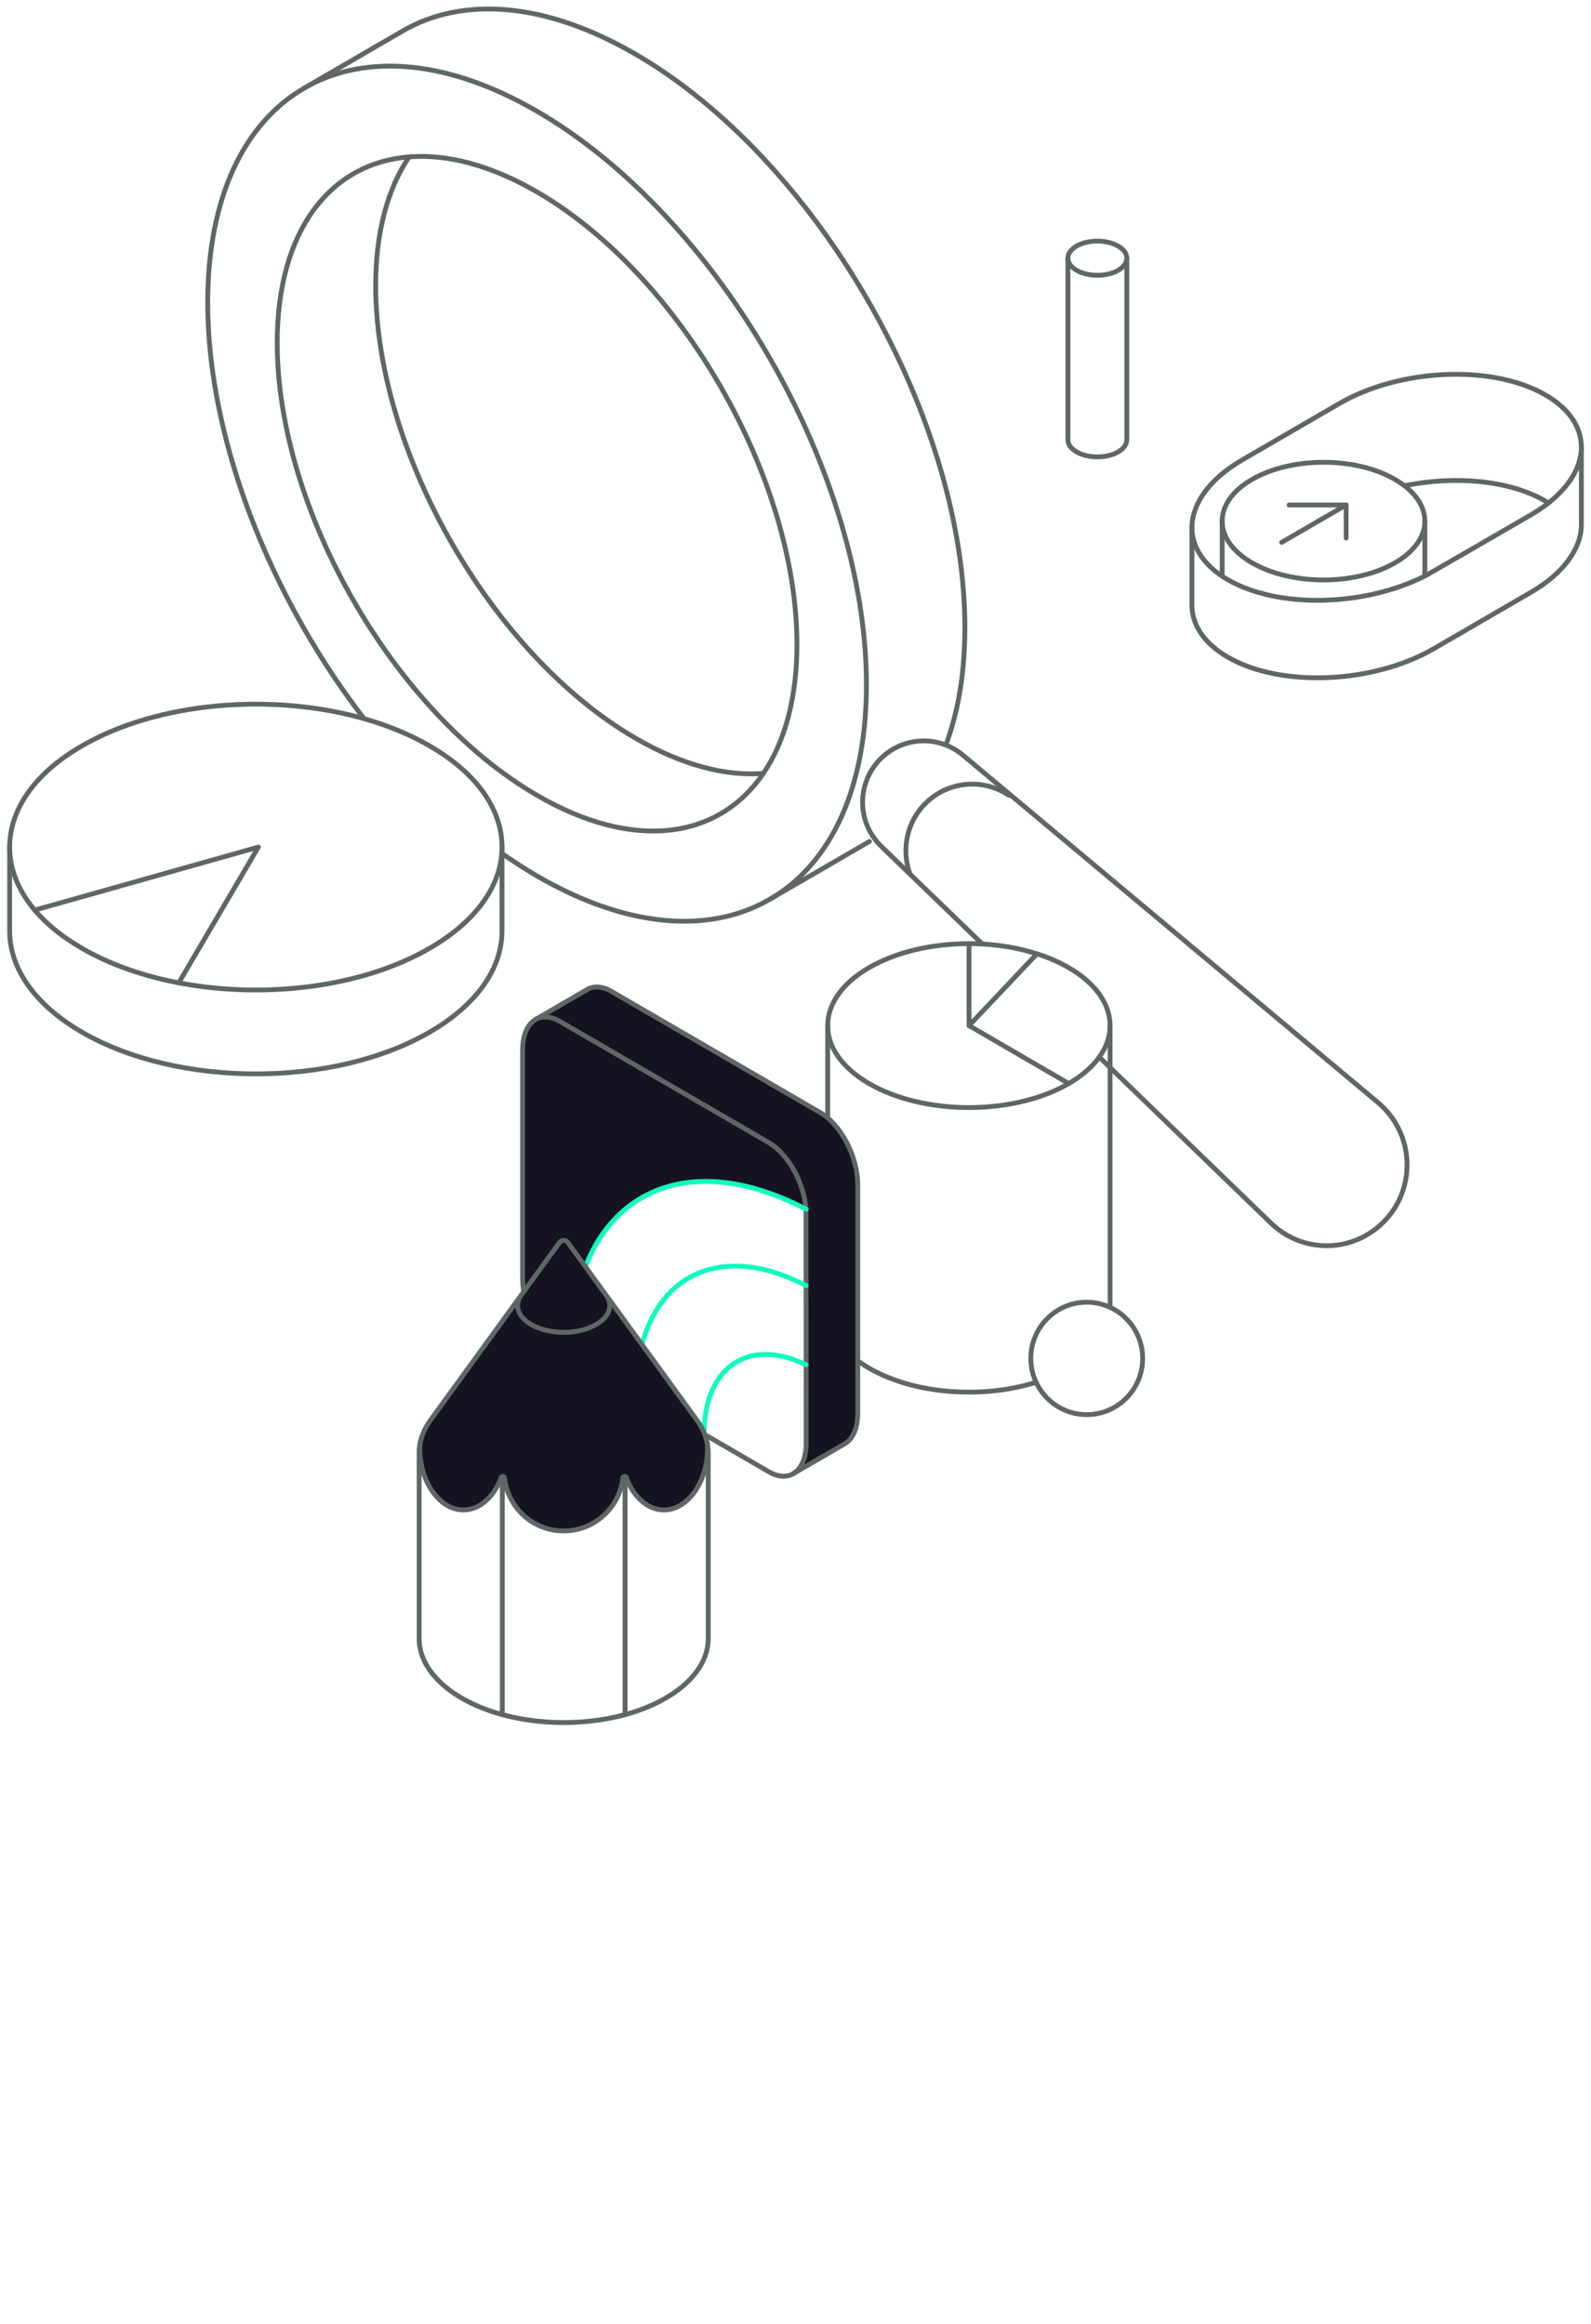 <svg width="165" height="241" viewBox="0 0 165 241" fill="none" xmlns="http://www.w3.org/2000/svg">
<path d="M116.859 26.779C116.859 27.235 116.563 27.688 115.967 28.034C114.772 28.726 112.837 28.726 111.645 28.034C111.049 27.688 110.75 27.235 110.75 26.779C110.75 26.323 111.049 25.873 111.645 25.525C112.837 24.833 114.772 24.833 115.967 25.525C116.563 25.873 116.859 26.326 116.859 26.779Z" stroke="#5E6765" stroke-width="0.5" stroke-linecap="round" stroke-linejoin="round"/>
<path d="M116.859 26.779V45.61C116.859 46.066 116.563 46.519 115.967 46.865C114.772 47.559 112.837 47.559 111.645 46.865C111.049 46.519 110.75 46.066 110.75 45.61V26.779" stroke="#5E6765" stroke-width="0.5" stroke-linecap="round" stroke-linejoin="round"/>
<path d="M1 87.855C1 84.058 3.481 80.261 8.47 77.376C16.393 72.774 28.23 71.829 37.757 74.538C40.223 75.239 42.532 76.183 44.58 77.376C48.929 79.882 51.371 83.086 51.94 86.38C52.02 86.871 52.062 87.363 52.062 87.855C52.062 91.652 49.569 95.449 44.58 98.334C37.54 102.426 27.402 103.625 18.539 101.935C14.858 101.234 11.396 100.036 8.47 98.334C6.425 97.151 4.8 95.816 3.6 94.391C1.863 92.335 1 90.096 1 87.855Z" stroke="#5E6765" stroke-width="0.5" stroke-linecap="round" stroke-linejoin="round"/>
<path d="M52.062 87.855V96.555C52.062 100.352 49.569 104.137 44.58 107.034C34.617 112.825 18.445 112.825 8.47 107.034C3.493 104.137 1 100.352 1 96.555V87.855" stroke="#5E6765" stroke-width="0.5" stroke-linecap="round" stroke-linejoin="round"/>
<path d="M3.6 94.391L26.795 87.855L18.539 101.935" stroke="#5E6765" stroke-width="0.5" stroke-linecap="round" stroke-linejoin="round"/>
<path d="M80.223 93.038C74.016 96.871 65.325 96.442 55.7 90.856C54.47 90.144 53.263 89.348 52.063 88.523C52.054 88.517 52.048 88.511 52.039 88.505" stroke="#5E6765" stroke-width="0.5" stroke-linecap="round" stroke-linejoin="round"/>
<path d="M37.757 74.538C30.756 65.445 25.438 54.474 23.004 43.724C22.053 39.53 21.543 35.372 21.543 31.372C21.543 20.416 25.367 12.724 31.55 9.141" stroke="#5E6765" stroke-width="0.5" stroke-linecap="round" stroke-linejoin="round"/>
<path d="M31.914 8.933C38.065 5.574 46.454 6.179 55.699 11.543C74.561 22.497 89.856 49.127 89.856 71.031C89.856 81.71 86.216 89.295 80.302 92.993" stroke="#5E6765" stroke-width="0.5" stroke-linecap="round" stroke-linejoin="round"/>
<path d="M42.43 16.27C46.343 15.961 50.875 17.114 55.701 19.913C70.581 28.55 82.649 49.562 82.649 66.846C82.649 72.443 81.38 76.956 79.163 80.216C74.536 87.021 65.764 88.335 55.701 82.487C40.817 73.85 28.75 52.838 28.75 35.554C28.75 23.88 34.261 16.914 42.43 16.27Z" stroke="#5E6765" stroke-width="0.5" stroke-linecap="round" stroke-linejoin="round"/>
<path d="M79.168 80.216H79.162C75.249 80.52 70.729 79.361 65.909 76.565C51.025 67.925 38.961 46.913 38.961 29.629C38.961 24.044 40.221 19.534 42.429 16.271C42.435 16.265 42.435 16.259 42.441 16.256" stroke="#5E6765" stroke-width="0.5" stroke-linecap="round" stroke-linejoin="round"/>
<path d="M31.551 9.141L41.76 3.213C47.94 -0.372 56.48 0.143 65.909 5.621C70.661 8.372 75.187 12.128 79.296 16.548V16.554C91.508 29.686 100.066 48.716 100.066 65.099C100.066 65.88 100.048 66.649 100.004 67.394C99.82 71.114 99.156 74.422 98.092 77.272" stroke="#5E6765" stroke-width="0.5" stroke-linecap="round" stroke-linejoin="round"/>
<path d="M90.164 87.271C90.132 87.295 90.096 87.316 90.063 87.334L79.846 93.259" stroke="#5E6765" stroke-width="0.5" stroke-linecap="round" stroke-linejoin="round"/>
<path d="M114.003 109.636L131.809 126.854C134.969 129.918 139.952 129.987 143.195 127.018C146.948 123.585 146.814 117.624 142.902 114.345L99.852 78.312C99.312 77.859 98.717 77.516 98.091 77.271C95.904 76.422 93.357 76.83 91.543 78.49C89.142 80.678 88.804 84.272 90.589 86.83C90.639 86.901 90.689 86.973 90.743 87.044C90.939 87.304 91.167 87.554 91.407 87.792L101.874 97.908" stroke="#5E6765" stroke-width="0.5" stroke-linecap="round" stroke-linejoin="round"/>
<path d="M104.642 82.493C102.045 80.741 98.559 80.967 96.197 83.116C94.039 85.089 93.425 88.109 94.386 90.669" stroke="#5E6765" stroke-width="0.5" stroke-linecap="round" stroke-linejoin="round"/>
<path d="M107.453 143.363C108.38 145.345 110.381 146.719 112.702 146.719C115.907 146.719 118.503 144.109 118.503 140.887C118.503 138.535 117.119 136.508 115.124 135.587C114.389 135.248 113.568 135.057 112.702 135.057C109.501 135.057 106.904 137.668 106.904 140.887C106.904 141.772 107.1 142.612 107.453 143.363Z" stroke="#5E6765" stroke-width="0.5" stroke-linecap="round" stroke-linejoin="round"/>
<path d="M110.835 112.381C105.114 115.699 95.845 115.702 90.127 112.381C87.267 110.721 85.838 108.546 85.838 106.37C85.838 104.194 87.267 102.018 90.127 100.361C92.996 98.695 96.74 97.87 100.499 97.87C100.953 97.87 101.424 97.885 101.874 97.908C103.84 98.013 105.769 98.358 107.542 98.925C108.725 99.303 109.833 99.78 110.835 100.361C113.696 102.018 115.125 104.194 115.125 106.37C115.125 107.482 114.751 108.593 114.004 109.636C113.29 110.635 112.234 111.571 110.835 112.381Z" stroke="#5E6765" stroke-width="0.5" stroke-linecap="round" stroke-linejoin="round"/>
<path d="M115.125 106.37V135.587" stroke="#5E6765" stroke-width="0.5" stroke-linecap="round" stroke-linejoin="round"/>
<path d="M107.45 143.363C101.901 145.107 94.817 144.618 90.127 141.894C87.267 140.234 85.838 138.058 85.838 135.882V106.37" stroke="#5E6765" stroke-width="0.5" stroke-linecap="round" stroke-linejoin="round"/>
<path d="M100.498 97.87V106.37L110.834 112.381" stroke="#5E6765" stroke-width="0.5" stroke-linecap="round" stroke-linejoin="round"/>
<path d="M100.498 106.37L107.541 98.925" stroke="#5E6765" stroke-width="0.5" stroke-linecap="round" stroke-linejoin="round"/>
<path d="M164 46.373C164 48.337 162.847 50.388 160.594 52.164C160.049 52.596 159.435 53.01 158.759 53.404C158.759 53.404 148.129 59.561 147.818 59.719C141.501 62.929 132.555 63.144 127.321 60.116C127.098 59.988 126.888 59.856 126.686 59.719C124.629 58.325 123.615 56.56 123.615 54.715C123.615 52.271 125.391 49.696 128.856 47.684L138.881 41.864C145.219 38.186 154.808 37.786 160.295 40.972C162.782 42.415 164 44.346 164 46.37V46.373Z" stroke="#5E6765" stroke-width="0.5" stroke-linecap="round" stroke-linejoin="round"/>
<path d="M126.751 54.193C126.808 55.708 127.839 57.21 129.825 58.363C133.931 60.745 140.585 60.745 144.688 58.363C146.674 57.21 147.703 55.708 147.765 54.193C147.818 52.852 147.116 51.502 145.654 50.378C145.364 50.155 145.041 49.94 144.688 49.735C140.585 47.35 133.931 47.35 129.825 49.735C127.824 50.897 126.802 52.411 126.751 53.934C126.751 54.02 126.748 54.107 126.751 54.193Z" stroke="#5E6765" stroke-width="0.5" stroke-linecap="round" stroke-linejoin="round"/>
<path d="M164 46.37V54.405C164 56.846 162.224 59.424 158.759 61.436L148.734 67.257C142.397 70.935 132.807 71.334 127.321 68.148C124.834 66.706 123.615 64.774 123.615 62.75V54.715" stroke="#5E6765" stroke-width="0.5" stroke-linecap="round" stroke-linejoin="round"/>
<path d="M160.594 52.164C160.496 52.104 160.395 52.045 160.295 51.985C156.557 49.794 150.886 49.306 145.654 50.379" stroke="#5E6765" stroke-width="0.5" stroke-linecap="round" stroke-linejoin="round"/>
<path d="M139.605 52.373L132.924 56.25" stroke="#5E6765" stroke-width="0.5" stroke-linecap="round" stroke-linejoin="round"/>
<path d="M133.693 52.373H139.604V55.803" stroke="#5E6765" stroke-width="0.5" stroke-linecap="round" stroke-linejoin="round"/>
<path d="M147.766 54.024V59.615" stroke="#5E6765" stroke-width="0.5" stroke-linecap="round" stroke-linejoin="round"/>
<path d="M126.752 53.934V59.615" stroke="#5E6765" stroke-width="0.5" stroke-linecap="round" stroke-linejoin="round"/>
<g clip-path="url(#clip0_376_1172)">
<path d="M60.933 102.7C61.581 102.325 62.436 102.352 63.389 102.906L85.03 115.469C86.084 116.08 87.045 117.212 87.742 118.552C88.439 119.891 88.869 121.43 88.869 122.85V146.582C88.869 148.139 88.355 149.209 87.57 149.664L82.939 152.35C83.413 151.743 83.688 150.831 83.689 149.687V149.686V149.417C83.688 149.24 83.688 148.981 83.688 148.651C83.687 147.992 83.687 147.05 83.686 145.919C83.686 143.657 83.684 140.639 83.683 137.616C83.681 134.592 83.679 131.562 83.677 129.277C83.675 128.135 83.674 127.179 83.673 126.502C83.671 125.831 83.67 125.429 83.668 125.399V125.398L83.644 125.139C83.507 123.837 83.055 122.492 82.403 121.323C81.709 120.076 80.784 119.021 79.764 118.429L58.122 105.866H58.121C57.463 105.485 56.836 105.337 56.279 105.403L60.933 102.7Z" fill="#151320" stroke="#5E6765" stroke-width="0.168"/>
<path d="M55.586 105.807C56.232 105.431 57.085 105.459 58.038 106.012L79.68 118.574C80.667 119.147 81.573 120.176 82.258 121.405C82.916 122.588 83.365 123.95 83.487 125.259C76.732 121.672 70.64 121.525 66.223 124.271C61.803 127.019 59.09 132.646 59.057 140.544L58.122 140.003C57.069 139.391 56.109 138.259 55.411 136.919C54.714 135.579 54.283 134.039 54.283 132.618V108.889C54.283 107.428 54.737 106.396 55.441 105.899L55.586 105.807Z" fill="#151320" stroke="#5E6765" stroke-width="0.168"/>
<path d="M82.315 152.811C83.107 152.318 83.605 151.225 83.605 149.687C83.605 149.687 83.598 125.591 83.585 125.405C83.391 122.668 81.73 119.667 79.722 118.502L58.08 105.939C57.11 105.377 56.225 105.34 55.544 105.735C54.722 106.211 54.199 107.317 54.199 108.889V132.618C54.199 135.492 55.938 138.831 58.08 140.075L79.722 152.637C80.694 153.202 81.583 153.238 82.262 152.842" stroke="#5E6765" stroke-width="0.504" stroke-linecap="round" stroke-linejoin="round"/>
<path d="M73.019 148.744C73.019 141.723 77.678 138.668 83.605 141.553" stroke="#0FFCBE" stroke-width="0.504" stroke-linecap="round" stroke-linejoin="round"/>
<path d="M65.963 144.649C65.963 133.101 73.778 128.209 83.606 133.344" stroke="#0FFCBE" stroke-width="0.504" stroke-linecap="round" stroke-linejoin="round"/>
<path d="M59.141 140.689C59.141 124.774 69.903 118.291 83.586 125.405C83.593 125.408 83.599 125.412 83.606 125.416" stroke="#0FFCBE" stroke-width="0.504" stroke-linecap="round" stroke-linejoin="round"/>
<path d="M55.543 105.733L60.892 102.627C61.574 102.233 62.462 102.269 63.432 102.834L85.074 115.396C87.218 116.64 88.955 119.977 88.955 122.851V146.582C88.955 148.153 88.436 149.26 87.614 149.736L82.263 152.842" stroke="#5E6765" stroke-width="0.504" stroke-linecap="round" stroke-linejoin="round"/>
<path d="M73.357 149.708C73.604 153.341 71.456 156.605 68.864 156.605C67.165 156.605 65.686 155.243 64.948 153.251C64.926 153.195 64.881 153.153 64.825 153.136C64.801 153.129 64.777 153.127 64.75 153.131C64.665 153.142 64.596 153.209 64.587 153.295C64.256 156.348 61.661 158.777 58.458 158.777C55.255 158.777 52.662 156.348 52.329 153.295C52.32 153.209 52.251 153.142 52.166 153.131C52.138 153.127 52.115 153.131 52.091 153.136C52.035 153.153 51.989 153.195 51.968 153.251C51.23 155.244 49.751 156.605 48.052 156.605C45.459 156.605 43.31 153.341 43.559 149.708V149.702C43.642 149.273 43.782 148.844 43.98 148.414C44.162 148.022 44.387 147.642 44.653 147.276L53.81 134.665L53.843 134.69C53.16 136.17 54.671 137.688 57.221 138.086C57.633 138.15 58.047 138.181 58.456 138.181C58.865 138.181 59.279 138.15 59.692 138.086C62.241 137.69 63.752 136.17 63.069 134.69L63.102 134.665L72.26 147.276C72.525 147.642 72.75 148.022 72.932 148.414C73.13 148.844 73.268 149.273 73.353 149.702V149.708H73.357Z" fill="#151320"/>
<path d="M63.074 134.69C63.757 136.17 62.245 137.688 59.696 138.086C59.283 138.15 58.869 138.181 58.46 138.181C58.052 138.181 57.637 138.15 57.225 138.086C54.676 137.69 53.166 136.17 53.847 134.69L53.814 134.665L58.03 128.861C58.242 128.569 58.677 128.569 58.889 128.861L63.105 134.665L63.072 134.69H63.074Z" fill="#151320"/>
<path d="M53.846 134.69C53.163 136.17 54.674 137.688 57.224 138.086C57.636 138.15 58.05 138.181 58.459 138.181C58.868 138.181 59.282 138.15 59.695 138.086C62.244 137.69 63.755 136.17 63.072 134.69" stroke="#5E6765" stroke-width="0.504" stroke-linecap="round" stroke-linejoin="round"/>
<path d="M73.356 149.708C73.418 150.029 73.449 150.353 73.449 150.67V169.959C73.449 173.303 70.104 176.398 64.824 177.832C64.037 178.046 63.206 178.223 62.338 178.358C61.041 178.559 59.74 178.656 58.459 178.656C57.178 178.656 55.877 178.559 54.58 178.358C53.711 178.223 52.881 178.046 52.094 177.832C46.814 176.398 43.469 173.303 43.469 169.959V150.67C43.469 150.351 43.5 150.027 43.561 149.708" stroke="#5E6765" stroke-width="0.504" stroke-linecap="round" stroke-linejoin="round"/>
<path d="M43.56 149.702C43.644 149.273 43.784 148.844 43.982 148.414C44.164 148.022 44.389 147.642 44.654 147.276L58.027 128.861C58.24 128.569 58.674 128.569 58.887 128.861L72.26 147.276C72.525 147.642 72.75 148.022 72.932 148.414C73.13 148.844 73.268 149.273 73.353 149.702" stroke="#5E6765" stroke-width="0.504" stroke-linecap="round" stroke-linejoin="round"/>
<path d="M73.357 149.702V149.708C73.604 153.341 71.456 156.605 68.864 156.605C67.165 156.605 65.686 155.243 64.948 153.252C64.926 153.195 64.881 153.153 64.825 153.136C64.801 153.129 64.777 153.127 64.75 153.131C64.665 153.142 64.596 153.209 64.587 153.295C64.256 156.348 61.661 158.777 58.458 158.777C55.255 158.777 52.662 156.348 52.329 153.295C52.32 153.209 52.251 153.142 52.166 153.131C52.138 153.127 52.115 153.131 52.091 153.136C52.035 153.153 51.989 153.195 51.968 153.252C51.23 155.244 49.751 156.605 48.052 156.605C45.459 156.605 43.31 153.341 43.559 149.708V149.702" stroke="#5E6765" stroke-width="0.504" stroke-linecap="round" stroke-linejoin="round"/>
<path d="M52.094 153.136V177.832" stroke="#5E6765" stroke-width="0.504" stroke-linecap="round" stroke-linejoin="round"/>
<path d="M64.824 153.136V177.832" stroke="#5E6765" stroke-width="0.504" stroke-linecap="round" stroke-linejoin="round"/>
</g>
<defs>
<clipPath id="clip0_376_1172">
<rect width="46.031" height="76.839" fill="white" transform="translate(43.195 102.091)"/>
</clipPath>
</defs>
</svg>
